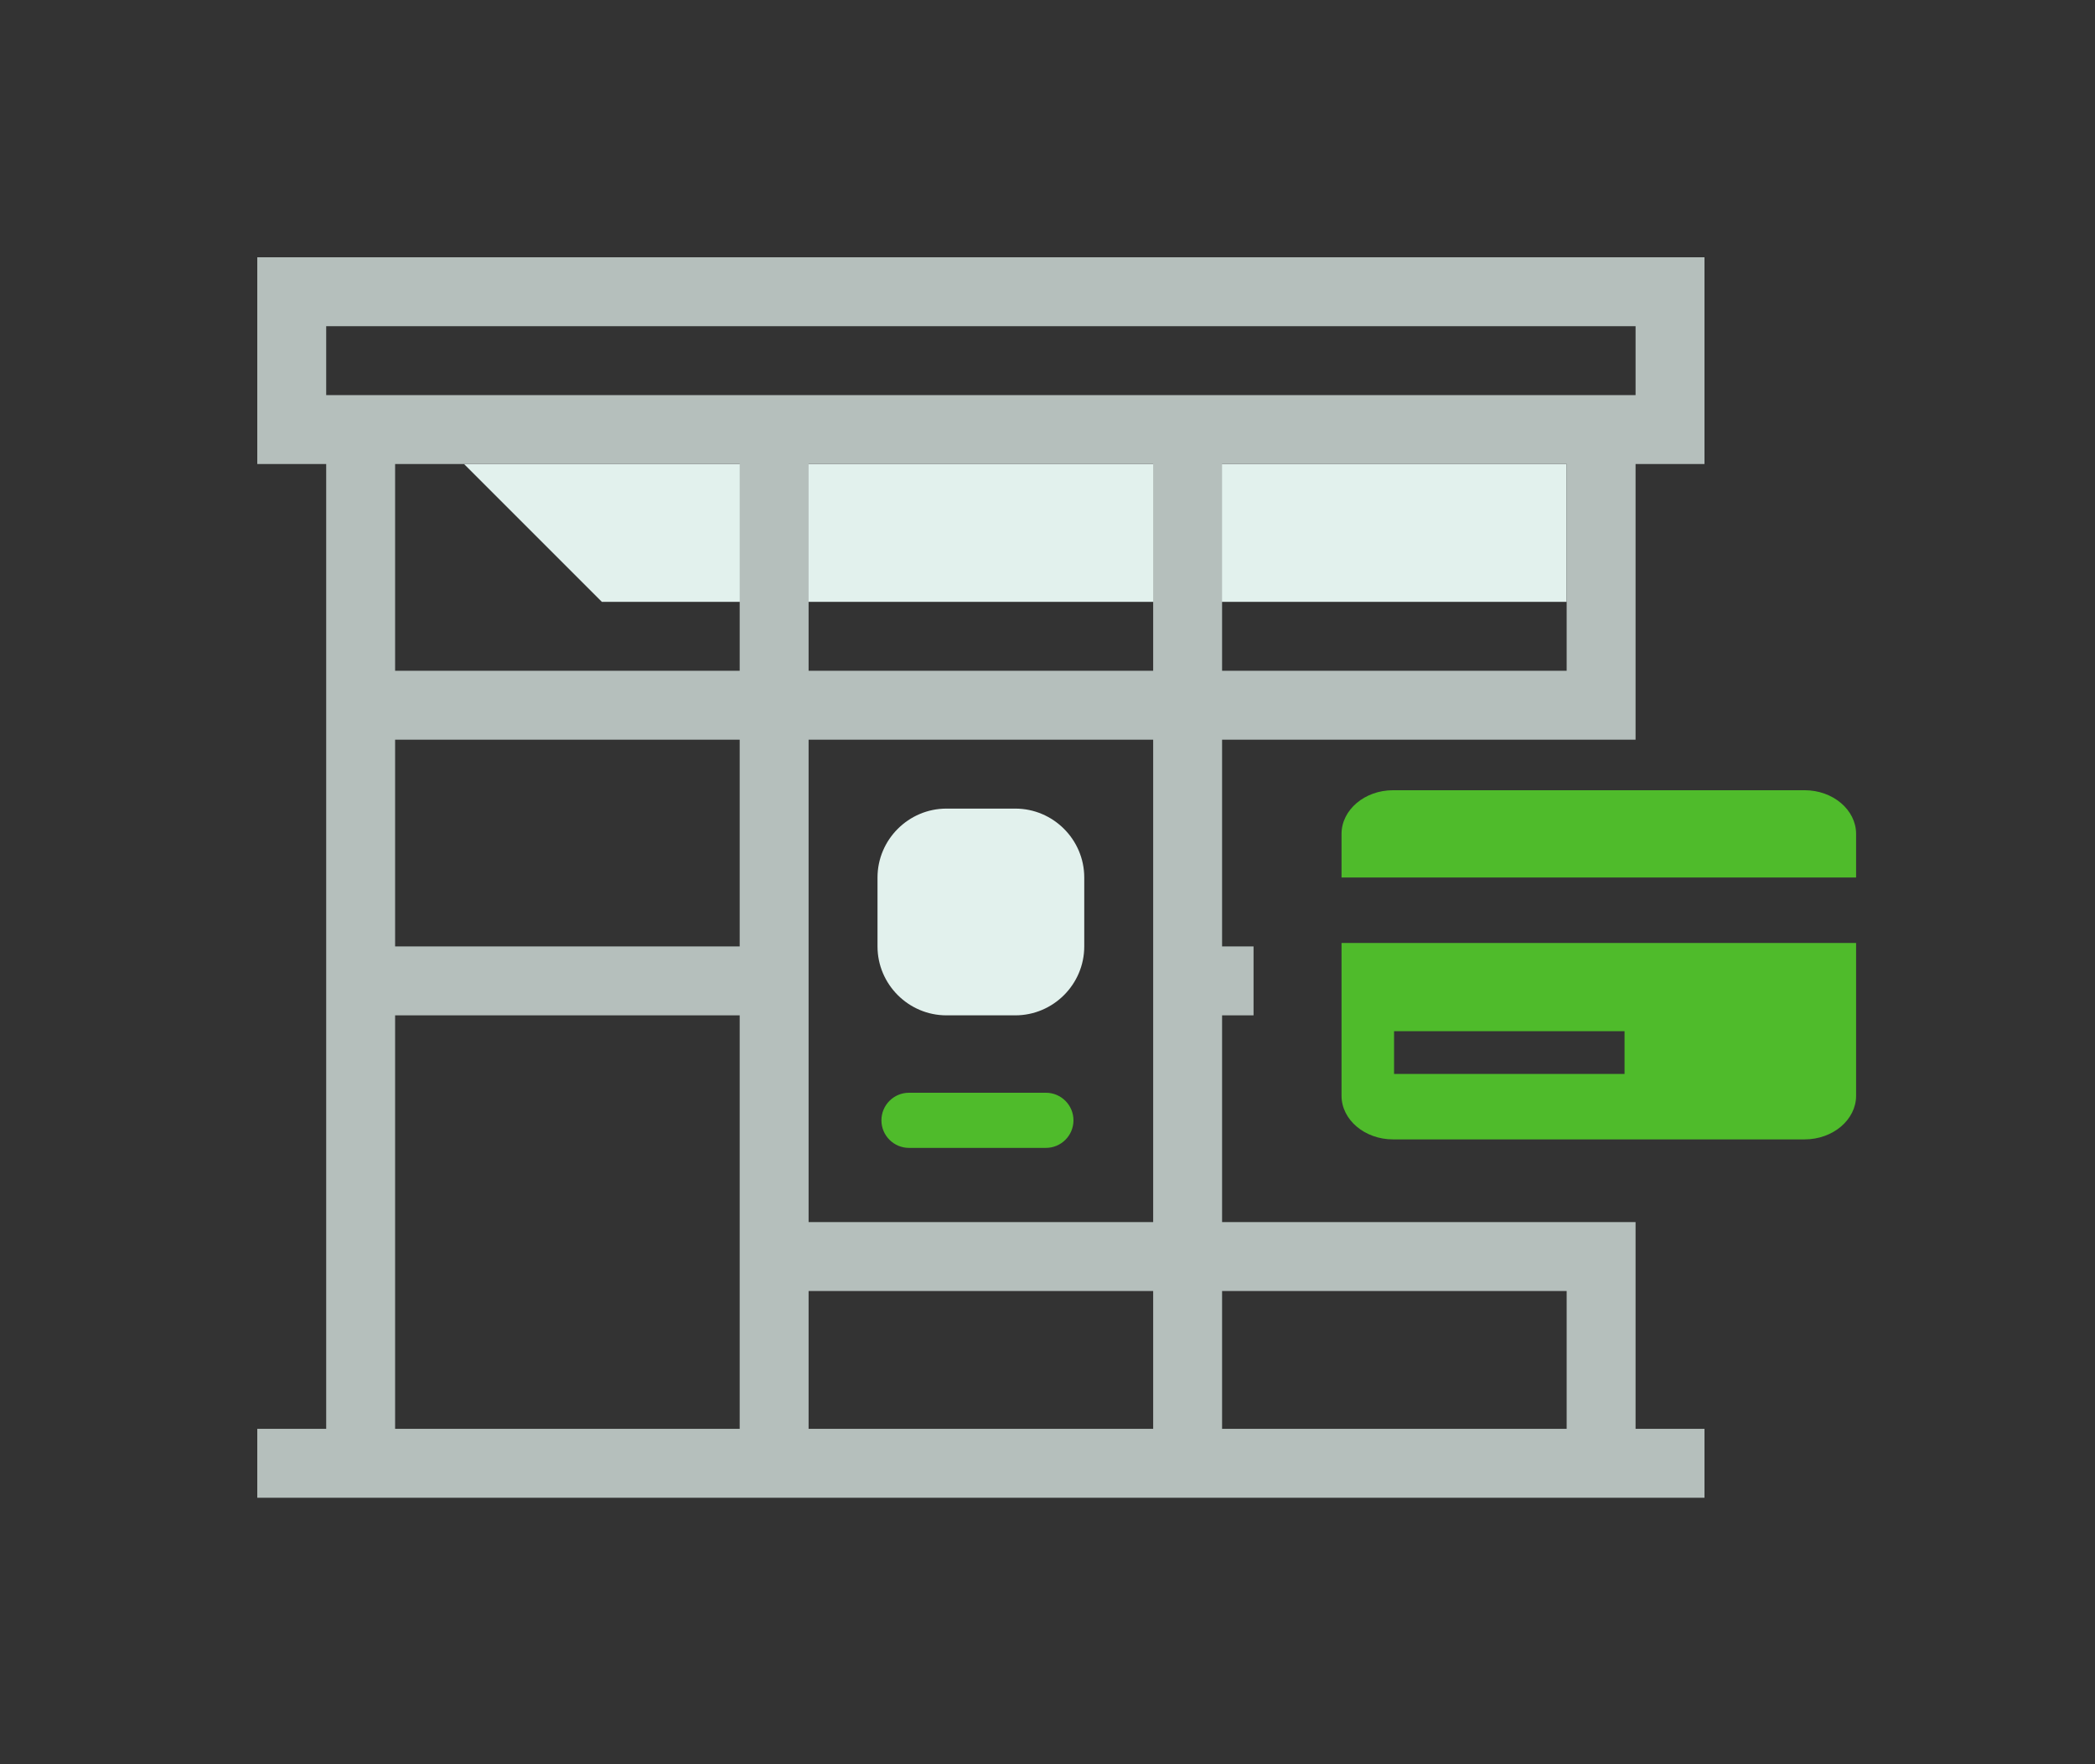 <?xml version="1.0" encoding="UTF-8" standalone="no"?><svg xmlns="http://www.w3.org/2000/svg" fill="none" height="96" viewBox="0 0 114 96" width="114">
<rect x="0" y="0" width="114" height="96" fill="#333333" stroke="none"/>
<path clip-rule="evenodd" d="M58.413 60.962C58.413 61.791 57.741 62.462 56.913 62.462H49.463C48.634 62.462 47.963 61.791 47.963 60.962C47.963 60.134 48.634 59.462 49.463 59.462H56.913C57.741 59.462 58.413 60.134 58.413 60.962Z" fill="#4FBB2B" fill-rule="evenodd"/>
<path d="M85.25 32.75H32.75L25.25 25.25H85.25V32.75ZM59 51.5V47.75C59 45.688 57.312 44 55.25 44H51.5C49.438 44 47.75 45.688 47.75 47.75V51.5C47.75 53.562 49.438 55.25 51.5 55.25H55.25C57.312 55.25 59 53.562 59 51.5Z" fill="#E2F1ED"/>
<path d="M89 25.25H92.75V14H14V25.25H17.75V77.75H14V81.5H92.75V77.75H89V66.5H85.25V70.25V77.75H66.5V70.25H85.25V66.5H66.5V55.25H68.212V51.5H66.5V40.25H85.25V36.5H66.5V25.25H85.25V36.5V40.25H89V25.25ZM40.25 77.75H21.5V55.25H40.25V77.75ZM40.25 51.5H21.5V40.25H40.25V51.5ZM40.25 36.5H21.5V25.25H40.25V36.5ZM62.75 77.75H44V70.25H62.75V77.75ZM62.75 66.5H44V40.25H62.75V66.5ZM62.75 36.5H44V25.25H62.75V36.5ZM17.75 21.5V17.75H89V21.5H17.75Z" fill="#B5BFBC"/>
<path d="M101 51.312V59.625C101 60.931 99.74 62 98.2 62H75.8C74.26 62 73 60.931 73 59.625V51.312H101ZM88.4 56.111H75.858V58.438H88.4V56.111ZM98.2 43C99.74 43 101 44.069 101 45.375V47.75H73V45.375C73 44.069 74.26 43 75.8 43H98.2Z" fill="#4FBB2B"/>
</svg>